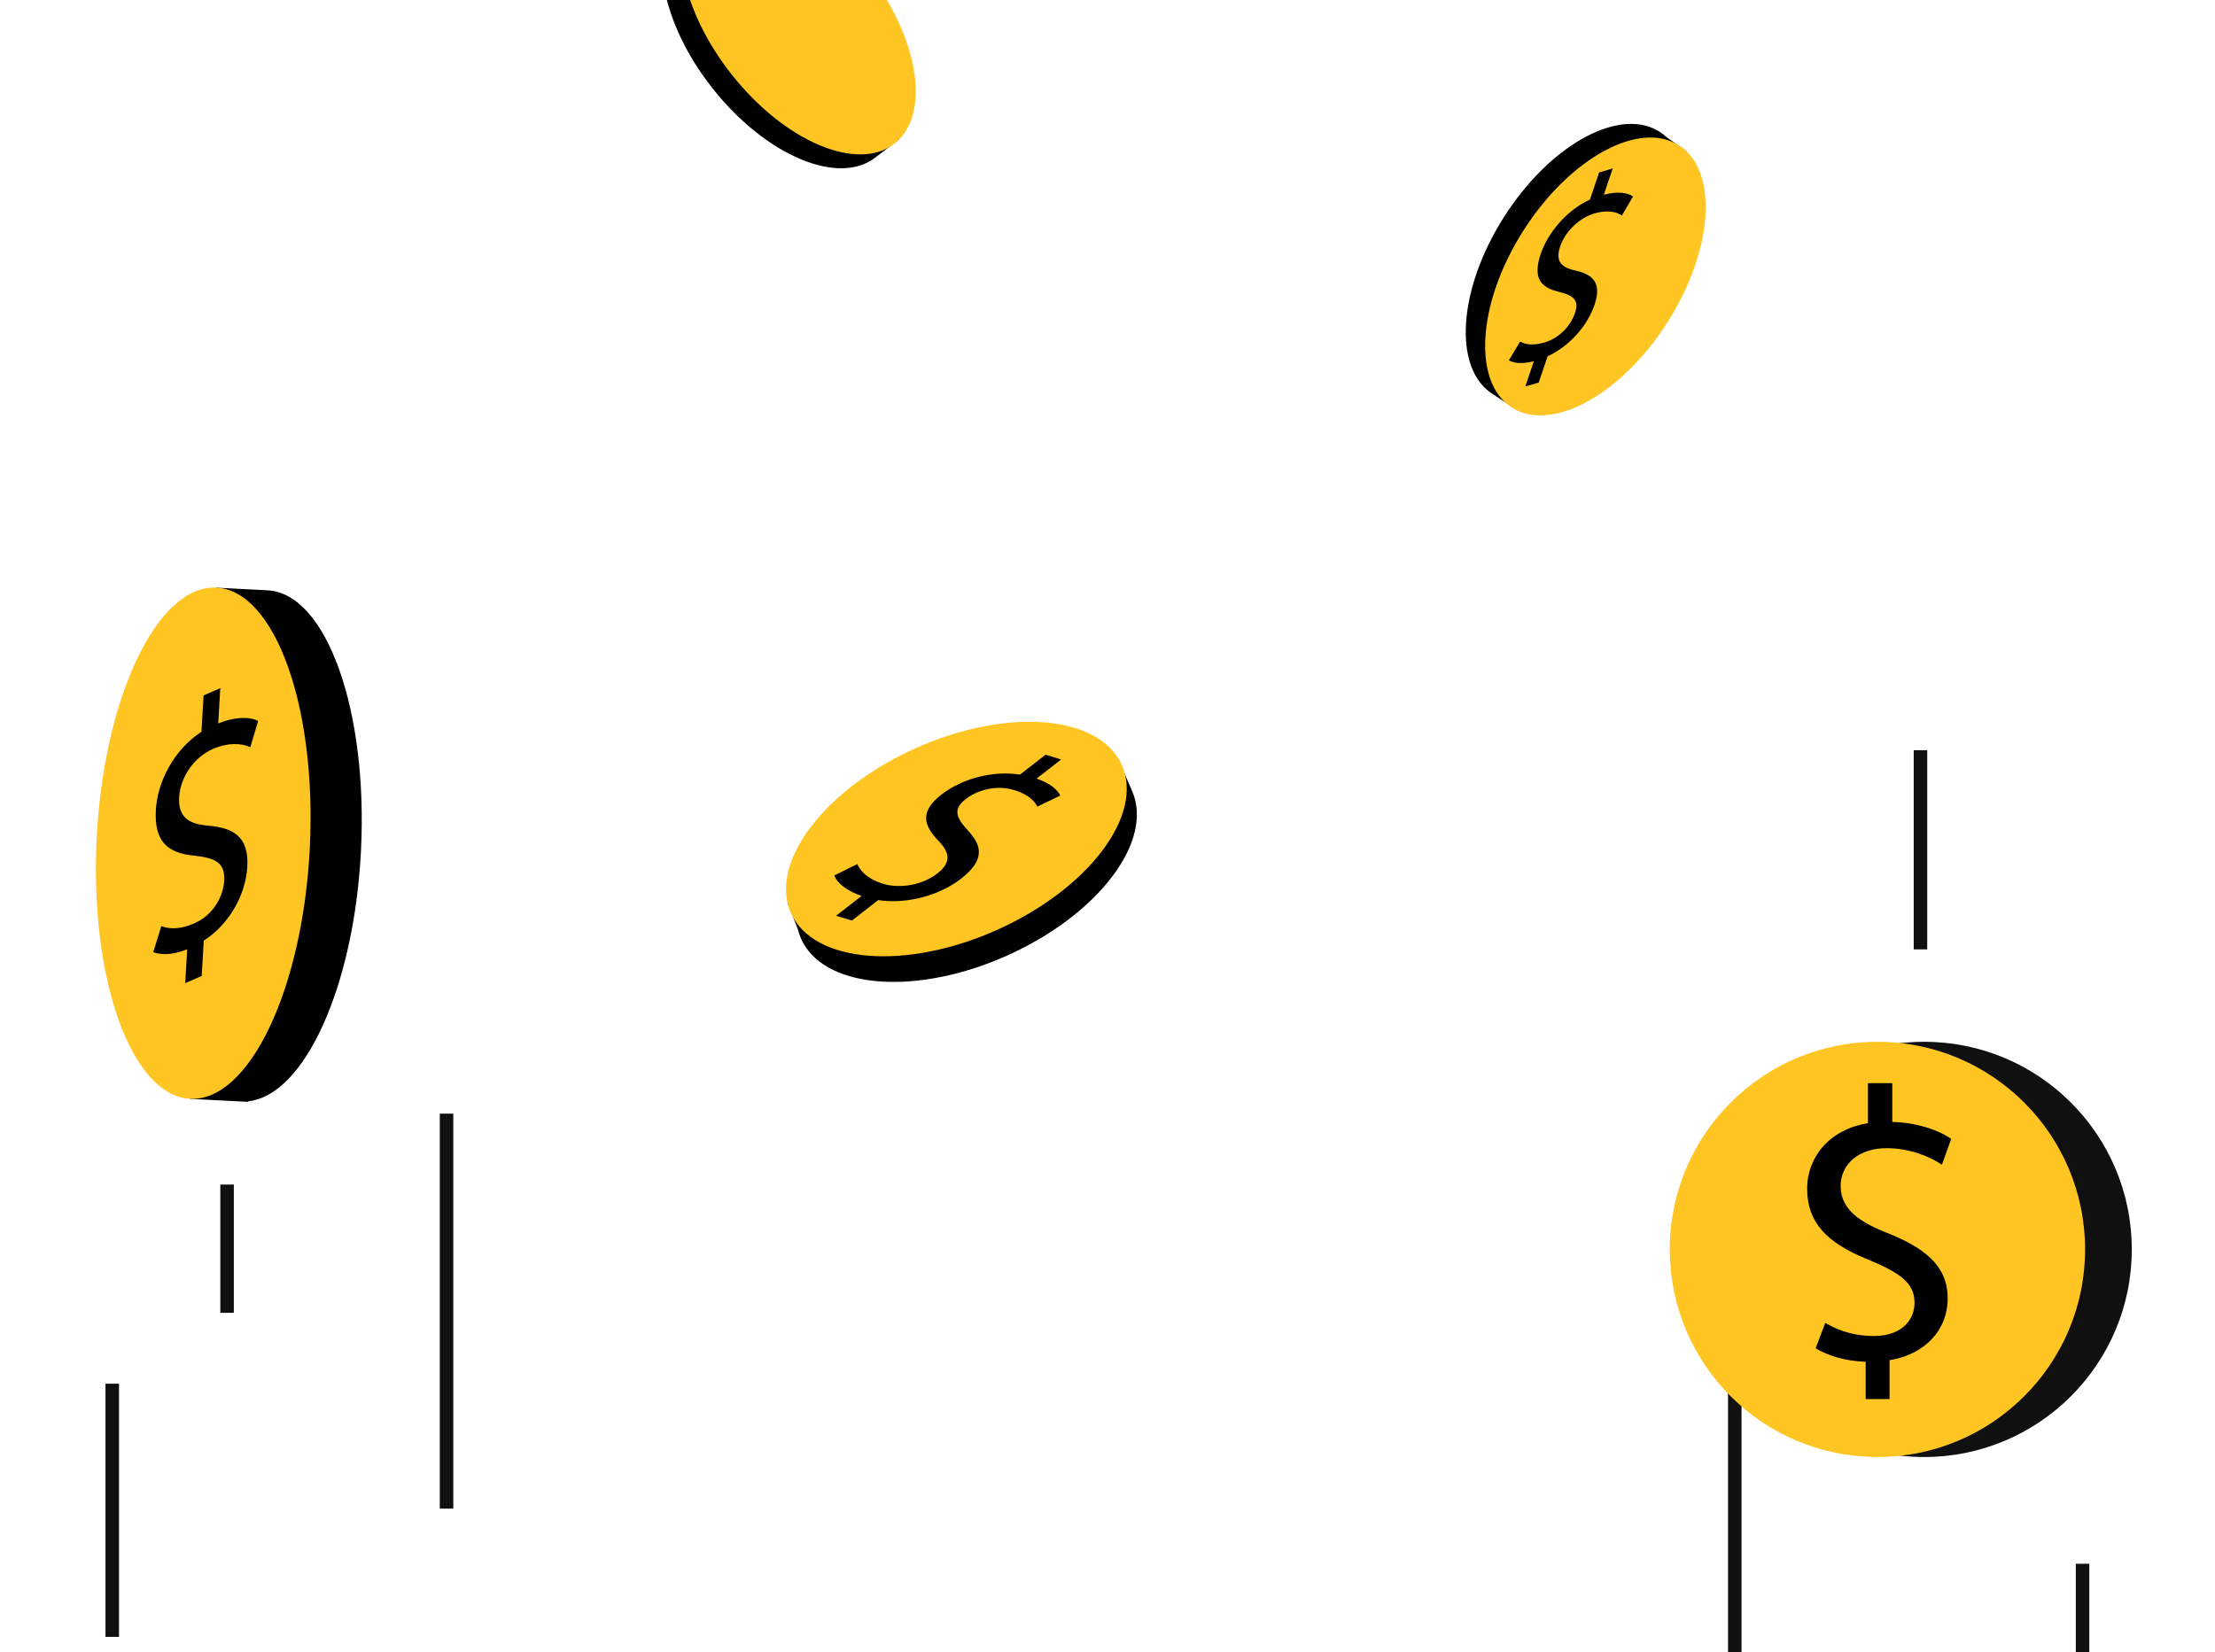 <svg width="130" height="97" viewBox="0 0 130 97" fill="none" xmlns="http://www.w3.org/2000/svg">
<g clip-path="url(#clip0_3013_1639)">
<path d="M87.597 23.125L89.066 24.094L89.401 23.581C91.7 23.504 94.627 21.417 96.725 18.121C98.759 14.928 99.434 11.51 98.654 9.376L98.979 8.876L97.796 8.04C97.673 7.925 97.54 7.822 97.397 7.731C97.334 7.689 97.266 7.653 97.201 7.618H97.199C94.837 6.371 90.901 8.605 88.271 12.737C85.564 16.988 85.263 21.639 87.597 23.125Z" fill="black"/>
<path d="M97.864 18.921C100.571 14.671 100.872 10.02 98.537 8.533C96.202 7.046 92.115 9.287 89.409 13.537C86.702 17.788 86.401 22.439 88.736 23.926C91.071 25.412 95.158 23.172 97.864 18.921Z" fill="#FFC523"/>
<path d="M94.129 11.432L94.652 9.889L93.853 10.127L93.314 11.716C91.919 12.356 90.839 13.69 90.429 14.897C89.969 16.256 90.357 16.857 91.447 17.118C92.365 17.346 92.7 17.606 92.43 18.4C92.222 19.013 91.616 19.821 90.639 20.107C89.826 20.343 89.42 20.158 89.216 20.053L88.556 21.153C88.835 21.306 89.273 21.399 90.024 21.206L89.521 22.689L90.308 22.459L90.831 20.915C92.075 20.346 93.151 19.165 93.582 17.897C94.031 16.567 93.471 16.098 92.385 15.864C91.602 15.679 91.283 15.305 91.568 14.465C91.863 13.593 92.684 12.79 93.585 12.526C94.295 12.32 94.856 12.417 95.189 12.651L95.841 11.54C95.528 11.286 94.86 11.232 94.129 11.432Z" fill="black"/>
<path d="M8.681 49.337C8.389 55.013 9.45 60.021 11.255 62.669L11.16 64.508L14.575 64.684L14.579 64.647C17.864 64.3 20.776 57.93 21.184 49.98C21.61 41.694 19.156 34.831 15.704 34.655L12.704 34.5L12.609 36.339C10.54 38.791 8.972 43.662 8.681 49.337Z" fill="black"/>
<path d="M18.181 49.821C18.606 41.534 16.152 34.673 12.699 34.496C9.246 34.318 6.102 40.892 5.676 49.178C5.251 57.465 7.705 64.326 11.158 64.504C14.611 64.681 17.755 58.107 18.181 49.821Z" fill="#FFC523"/>
<path d="M12.929 40.396L12.808 42.469C13.714 42.092 14.631 42.05 15.149 42.324L14.693 43.864C14.158 43.618 13.367 43.584 12.493 43.969C11.383 44.454 10.583 45.626 10.515 46.795C10.45 47.925 11.019 48.355 12.14 48.462C13.688 48.582 14.617 49.096 14.514 50.881C14.415 52.584 13.417 54.282 11.96 55.219L11.839 57.292L10.87 57.716L10.987 55.727C10.052 56.097 9.429 56.05 8.995 55.899L9.465 54.373C9.778 54.476 10.394 54.647 11.395 54.207C12.6 53.679 13.107 52.536 13.157 51.716C13.218 50.649 12.671 50.368 11.354 50.225C9.792 50.069 9.043 49.359 9.148 47.532C9.243 45.911 10.192 44.016 11.823 42.96L11.948 40.826L12.929 40.396Z" fill="black"/>
<path d="M101.815 77.533V98.936" stroke="#101010" stroke-width="0.793" stroke-miterlimit="10"/>
<path d="M112.714 44.041V55.733" stroke="#101010" stroke-width="0.793" stroke-miterlimit="10"/>
<path d="M122.227 91.801V98.936" stroke="#101010" stroke-width="0.793" stroke-miterlimit="10"/>
<path d="M6.588 81.23V96.093" stroke="#101010" stroke-width="0.793" stroke-miterlimit="10"/>
<path d="M13.327 69.538V77.068" stroke="#101010" stroke-width="0.793" stroke-miterlimit="10"/>
<path d="M26.208 65.376V88.563" stroke="#101010" stroke-width="0.793" stroke-miterlimit="10"/>
<path d="M66.433 46.41L65.624 44.525L64.97 44.811C62.683 43.412 58.494 43.566 54.336 45.429C50.309 47.234 47.457 50.13 46.849 52.706L46.213 52.983L46.827 54.555C46.875 54.745 46.938 54.932 47.017 55.112C47.053 55.193 47.095 55.27 47.136 55.348V55.35C48.637 58.079 53.9 58.429 59.114 56.093C64.477 53.689 67.753 49.355 66.433 46.41Z" fill="black"/>
<path d="M58.52 54.588C63.882 52.185 67.158 47.849 65.838 44.904C64.518 41.959 59.102 41.519 53.74 43.922C48.379 46.324 45.102 50.66 46.422 53.605C47.742 56.551 53.159 56.991 58.52 54.588Z" fill="#FFC523"/>
<path d="M49.07 53.76L50.57 52.593C49.73 52.318 49.115 51.838 48.971 51.39L50.318 50.724C50.493 51.164 50.976 51.62 51.8 51.874C52.847 52.197 54.161 51.939 55.009 51.281C55.825 50.645 55.756 50.076 55.112 49.395C54.204 48.469 53.959 47.653 55.251 46.648C56.483 45.689 58.287 45.229 59.864 45.473L61.365 44.305L62.278 44.587L60.837 45.706C61.691 46.002 62.058 46.372 62.233 46.701L60.885 47.349C60.754 47.116 60.477 46.676 59.533 46.384C58.4 46.035 57.29 46.434 56.696 46.898C55.923 47.498 56.083 47.966 56.828 48.776C57.722 49.73 57.716 50.566 56.394 51.592C55.221 52.504 53.313 53.11 51.543 52.839L49.999 54.04L49.07 53.76Z" fill="black"/>
<path d="M51.392 9.233L52.789 8.166L52.415 7.683C53.099 5.489 52.094 2.039 49.676 -1.027C47.334 -3.996 44.331 -5.76 42.06 -5.728L41.697 -6.199L40.52 -5.359C40.372 -5.28 40.231 -5.189 40.098 -5.084C40.039 -5.036 39.981 -4.987 39.926 -4.935H39.924C37.97 -3.116 38.78 1.331 41.812 5.176C44.932 9.13 49.22 10.947 51.392 9.233Z" fill="black"/>
<path d="M52.513 8.419C54.685 6.706 53.916 2.112 50.797 -1.841C47.678 -5.795 43.39 -7.611 41.218 -5.898C39.047 -4.185 39.815 0.409 42.934 4.362C46.053 8.316 50.342 10.132 52.513 8.419Z" fill="#FFC523"/>
<path d="M112.928 85.534C119.659 85.534 125.116 80.077 125.116 73.346C125.116 66.615 119.659 61.158 112.928 61.158C106.197 61.158 100.74 66.615 100.74 73.346C100.74 80.077 106.197 85.534 112.928 85.534Z" fill="#101010"/>
<path d="M110.188 85.534C116.919 85.534 122.375 80.077 122.375 73.346C122.375 66.615 116.919 61.158 110.188 61.158C103.456 61.158 98 66.615 98 73.346C98 80.077 103.456 85.534 110.188 85.534Z" fill="#FFC523"/>
<path d="M111.06 63.584V65.865C112.37 65.887 113.725 66.295 114.516 66.86L113.973 68.374C113.161 67.831 111.985 67.403 110.719 67.403C109.116 67.403 108.03 68.328 108.03 69.617C108.03 70.859 108.912 71.628 110.582 72.306C112.887 73.209 114.31 74.248 114.31 76.214C114.31 78.088 112.976 79.511 110.899 79.85V82.133H109.498V79.942C108.143 79.896 107.217 79.535 106.561 79.151L107.126 77.66C107.6 77.932 108.527 78.429 109.972 78.429C111.712 78.429 112.366 77.391 112.366 76.485C112.366 75.31 111.53 74.724 109.564 73.909C107.237 72.96 106.062 71.784 106.062 69.775C106.062 67.99 107.304 66.319 109.631 65.934V63.584H111.06Z" fill="black"/>
</g>
<defs>
<clipPath id="clip0_3013_1639">
<rect width="130" height="110" fill="white"/>
</clipPath>
</defs>
</svg>
